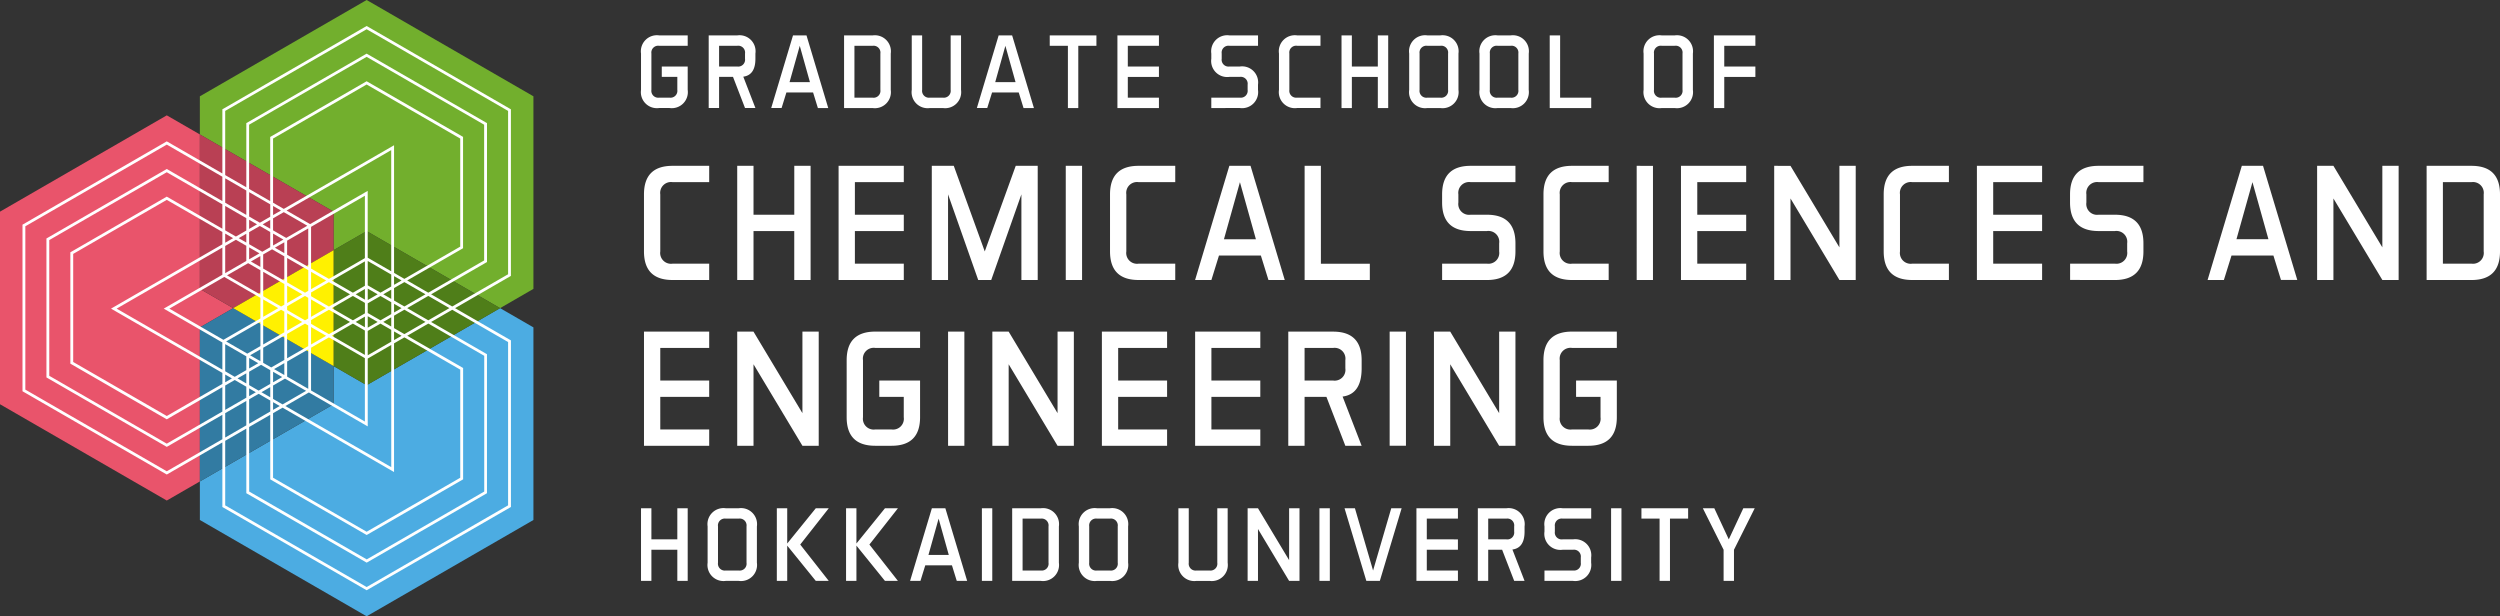 <svg xmlns="http://www.w3.org/2000/svg" width="341.24" height="84.119" viewBox="0 0 341.24 84.119">
  <rect x="0" y="0" width="341.24" height="84.119" fill="#333333" stroke="none"/>
  <g id="グループ_1224" data-name="グループ 1224" transform="translate(-20.948 -20.379)">
    <g id="グループ_1223" data-name="グループ 1223">
      <path id="パス_2166" data-name="パス 2166" d="M109.862,32.645a.939.939,0,0,0,1.061,1.063h1.414a.94.94,0,0,0,1.063-1.062V30.873h-2.122V29.459h3.538v3.186a2.191,2.191,0,0,1-2.479,2.479h-1.414a2.191,2.191,0,0,1-2.479-2.478V27.688a2.192,2.192,0,0,1,2.479-2.479h3.894v1.418h-3.894a.936.936,0,0,0-1.061,1.06ZM121,30.873H119.1v4.25h-1.418V25.209h3.9a2.19,2.19,0,0,1,2.477,2.479v.707c0,1.488-.551,2.3-1.655,2.451l1.655,4.277H122.64ZM119.1,26.627v2.832h2.479a.939.939,0,0,0,1.061-1.064v-.707a.936.936,0,0,0-1.061-1.061Zm14.9,8.5h-1.414L131.931,33h-3.643l-.657,2.125h-1.417l2.975-9.914h1.842Zm-5.281-3.541H131.5l-1.388-4.955Zm11.334-6.373a2.192,2.192,0,0,1,2.48,2.479v4.957a2.191,2.191,0,0,1-2.479,2.479h-3.894V25.209Zm1.064,2.479a.937.937,0,0,0-1.064-1.06h-2.478v7.08h2.479a.94.94,0,0,0,1.064-1.062Zm11.009-2.479v7.436a2.19,2.19,0,0,1-2.477,2.478h-1.771a2.191,2.191,0,0,1-2.48-2.479V25.209h1.418v7.436a.939.939,0,0,0,1.063,1.063h1.771a.938.938,0,0,0,1.059-1.063V25.209Zm9.948,9.914h-1.417L160,33h-3.639l-.66,2.125h-1.416l2.975-9.914H159.1Zm-5.282-3.541h2.774l-1.388-4.955Zm13.813-6.373v1.418H168.13v8.5h-1.418v-8.5h-2.479V25.209Zm8.533,4.25v1.414h-4.249v2.834h4.249v1.416h-5.667V25.209h5.667v1.418h-4.249v2.832Zm7.148,5.664V33.707h3.893a.942.942,0,0,0,1.065-1.062v-.709a.942.942,0,0,0-1.065-1.063h-1.415a2.191,2.191,0,0,1-2.477-2.478v-.707a2.192,2.192,0,0,1,2.477-2.479h3.9v1.418h-3.9a.935.935,0,0,0-1.059,1.06v.707a.937.937,0,0,0,1.06,1.064h1.415a2.191,2.191,0,0,1,2.48,2.477v.709a2.191,2.191,0,0,1-2.48,2.479Zm10.655-2.479A.939.939,0,0,0,198,33.707h3.188v1.416H198a2.19,2.19,0,0,1-2.478-2.479V27.688A2.191,2.191,0,0,1,198,25.209h3.188v1.418H198a.936.936,0,0,0-1.062,1.06Zm8.53-7.436v4.25h3.544v-4.25h1.416v9.914h-1.416v-4.25h-3.544v4.25H204.06V25.209Zm14.552,7.436a2.19,2.19,0,0,1-2.477,2.479h-1.771a2.19,2.19,0,0,1-2.479-2.479V27.688a2.191,2.191,0,0,1,2.479-2.479h1.771a2.191,2.191,0,0,1,2.477,2.478Zm-5.311,0a.94.94,0,0,0,1.063,1.063h1.771a.938.938,0,0,0,1.059-1.062V27.688a.935.935,0,0,0-1.059-1.06h-1.771a.937.937,0,0,0-1.062,1.061Zm14.9,0a2.189,2.189,0,0,1-2.476,2.479H225.37a2.191,2.191,0,0,1-2.479-2.478V27.688a2.191,2.191,0,0,1,2.479-2.478h1.771a2.19,2.19,0,0,1,2.476,2.479Zm-5.31,0a.939.939,0,0,0,1.063,1.062h1.771a.939.939,0,0,0,1.061-1.063V27.688a.937.937,0,0,0-1.061-1.06H225.37a.936.936,0,0,0-1.062,1.06Zm9.594,1.063h4.248v1.416h-5.665V25.209H233.9Zm18.125-1.062a2.192,2.192,0,0,1-2.479,2.479h-1.771a2.191,2.191,0,0,1-2.479-2.479V27.688a2.191,2.191,0,0,1,2.479-2.478h1.77a2.192,2.192,0,0,1,2.479,2.479Zm-5.312,0a.94.94,0,0,0,1.063,1.063h1.77a.94.94,0,0,0,1.062-1.063V27.688a.937.937,0,0,0-1.062-1.061h-1.77a.937.937,0,0,0-1.062,1.06Zm13.841-3.186v1.414h-4.248v4.25h-1.414V25.209h5.662v1.418h-4.248v2.832ZM111.073,54.7a1.475,1.475,0,0,0,1.67,1.67h5.007v2.227h-5.007q-3.895,0-3.895-3.9V46.906q0-3.891,3.895-3.893h5.007V45.24h-5.007a1.475,1.475,0,0,0-1.67,1.666ZM123.8,43.014v6.676h5.564V43.014h2.227v15.58H129.36V51.916H123.8v6.678h-2.225V43.014Zm20.512,6.676v2.227h-6.675v4.451h6.675v2.227h-8.9V43.014h8.9V45.24h-6.675v4.449Zm3.822-6.676h3l4.23,11.684,4.227-11.684h3v15.58h-2.226V46.906l-4.118,11.688h-1.778l-4.116-11.687V58.594H148.13Zm20.512,0v15.58h-2.226V43.014ZM174.686,54.7a1.475,1.475,0,0,0,1.67,1.67h5.009v2.227h-5.009q-3.895,0-3.895-3.9V46.906q0-3.891,3.895-3.893h5.009V45.24h-5.009a1.474,1.474,0,0,0-1.67,1.666Zm21.626,3.9h-2.225l-1.035-3.338h-5.721L186.3,58.594h-2.226l4.674-15.58h2.894Zm-8.3-5.566h4.362l-2.181-7.787Zm13.233,3.34h6.678v2.227h-8.9V43.014h2.222Zm16.546,2.227V56.367h6.12a1.475,1.475,0,0,0,1.668-1.67V53.586a1.476,1.476,0,0,0-1.668-1.67h-2.228q-3.892,0-3.893-3.893V46.906q0-3.891,3.893-3.893H227.8V45.24h-6.122a1.475,1.475,0,0,0-1.668,1.666v1.117a1.473,1.473,0,0,0,1.668,1.666h2.228q3.894,0,3.895,3.9V54.7q0,3.9-3.895,3.9Zm16.06-3.9a1.475,1.475,0,0,0,1.67,1.67h5.006v2.227h-5.006q-3.895,0-3.895-3.9V46.906q0-3.891,3.895-3.893h5.006V45.24h-5.006a1.475,1.475,0,0,0-1.67,1.666Zm12.721-11.684v15.58h-2.223V43.014Zm12.723,6.676v2.226h-6.676v4.451h6.676v2.227h-8.9V43.014h8.9V45.24h-6.676v4.449Zm6.049-6.676,6.676,11.127V43.014h2.226v15.58h-2.226l-6.676-11.127V58.594h-2.226V43.014ZM280.288,54.7a1.475,1.475,0,0,0,1.668,1.67h5.01v2.227h-5.01q-3.891,0-3.892-3.9V46.906q0-3.891,3.892-3.893h5.01V45.24h-5.01a1.474,1.474,0,0,0-1.668,1.666Zm19.4-5.008v2.226h-6.676v4.451h6.676v2.227h-8.9V43.014h8.9V45.24h-6.676v4.449Zm3.821,8.9V56.367h6.12a1.476,1.476,0,0,0,1.67-1.67V53.586a1.477,1.477,0,0,0-1.67-1.67H307.4q-3.894,0-3.9-3.893V46.906q0-3.891,3.9-3.893h6.117V45.24H307.4a1.476,1.476,0,0,0-1.67,1.666v1.117a1.474,1.474,0,0,0,1.67,1.666h2.225q3.894,0,3.893,3.9V54.7q0,3.9-3.893,3.9Zm31.009,0h-2.225l-1.035-3.338H325.54L324.5,58.594h-2.225l4.672-15.58h2.895Zm-8.3-5.566h4.361L328.4,45.24ZM339.45,43.014l6.678,11.127V43.014h2.225v15.58h-2.225L339.45,47.467V58.594h-2.225V43.014Zm18.844,0q3.894,0,3.895,3.893V54.7q0,3.9-3.895,3.9h-6.122V43.014Zm1.668,3.893a1.474,1.474,0,0,0-1.668-1.666h-3.9V56.367h3.9a1.474,1.474,0,0,0,1.668-1.67ZM117.75,72.322v2.227h-6.677V79h6.677v2.227h-8.9V65.645h8.9v2.227h-6.677v4.451Zm6.046-6.678,6.68,11.129V65.645H132.7v15.58h-2.224L123.8,70.1V81.225h-2.225V65.645Zm14.947,11.688A1.475,1.475,0,0,0,140.415,79h2.225a1.473,1.473,0,0,0,1.668-1.666V74.549h-3.34V72.322h5.566v5.01q0,3.894-3.895,3.893h-2.225q-3.9,0-3.9-3.893V69.541q0-3.894,3.9-3.9h6.119v2.227h-6.119a1.477,1.477,0,0,0-1.672,1.67ZM152.58,65.645v15.58h-2.224V65.645Zm6.047,0L165.3,76.774V65.645h2.225v15.58H165.3L158.627,70.1V81.225H156.4V65.645Zm21.624,6.678v2.227h-6.678V79h6.678v2.227h-8.9V65.645h8.9v2.227h-6.678v4.451Zm12.723,0v2.227H186.3V79h6.677v2.227h-8.9V65.645h8.9v2.227H186.3v4.451ZM202,74.549h-2.982v6.676h-2.225V65.645h6.119q3.894,0,3.895,3.9v1.113q0,3.507-2.6,3.85l2.6,6.721h-2.225Zm-2.982-6.678v4.451h3.895a1.475,1.475,0,0,0,1.67-1.668V69.541a1.476,1.476,0,0,0-1.67-1.67Zm13.836-2.227v15.58H210.63V65.645Zm6.045,0,6.678,11.129V65.645H227.8v15.58h-2.227L218.9,70.1V81.225h-2.225V65.645Zm14.949,11.688A1.474,1.474,0,0,0,235.519,79h2.225a1.474,1.474,0,0,0,1.67-1.666V74.549h-3.338V72.322h5.563v5.01q0,3.894-3.895,3.893h-2.225q-3.895,0-3.895-3.893V69.541q0-3.894,3.895-3.9h6.119v2.227h-6.119a1.476,1.476,0,0,0-1.67,1.67ZM109.862,89.754V94H113.4V89.754h1.416v9.914H113.4v-4.25h-3.538v4.25h-1.418V89.754Zm14.4,7.436a2.192,2.192,0,0,1-2.48,2.479h-1.769a2.191,2.191,0,0,1-2.479-2.479V92.232a2.191,2.191,0,0,1,2.479-2.479h1.769a2.191,2.191,0,0,1,2.48,2.479Zm-5.31,0a.936.936,0,0,0,1.061,1.061h1.769a.937.937,0,0,0,1.064-1.06V92.232a.94.94,0,0,0-1.064-1.064h-1.769a.938.938,0,0,0-1.061,1.064Zm8.03,2.479V89.754H128.4v4.813l3.9-4.812h1.77l-3.895,4.953,3.895,4.961H132.3l-3.9-4.816v4.816Zm9.45,0V89.754h1.415v4.813l3.894-4.812h1.77l-3.893,4.953,3.893,4.961h-1.77l-3.894-4.816v4.816Zm16.529,0h-1.418l-.658-2.125h-3.641l-.658,2.125h-1.414l2.973-9.914h1.841Zm-5.283-3.543h2.775l-1.387-4.957Zm8.712-6.371v9.914h-1.417V89.754Zm6.616,0a2.189,2.189,0,0,1,2.477,2.479v4.957a2.19,2.19,0,0,1-2.477,2.478h-3.9V89.754Zm1.061,2.479a.939.939,0,0,0-1.061-1.064h-2.479V98.25h2.479a.936.936,0,0,0,1.061-1.061Zm10.865,4.957a2.191,2.191,0,0,1-2.479,2.479h-1.77a2.191,2.191,0,0,1-2.479-2.479V92.232a2.191,2.191,0,0,1,2.479-2.479h1.77a2.191,2.191,0,0,1,2.479,2.479Zm-5.311,0a.936.936,0,0,0,1.061,1.061h1.771a.936.936,0,0,0,1.061-1.061V92.232a.939.939,0,0,0-1.061-1.065h-1.77a.939.939,0,0,0-1.061,1.064Zm18.9-7.436v7.436a2.191,2.191,0,0,1-2.477,2.479h-1.773a2.19,2.19,0,0,1-2.477-2.479V89.754h1.415v7.436a.936.936,0,0,0,1.061,1.061h1.773a.937.937,0,0,0,1.061-1.061V89.754Zm4.138,0,4.249,7.08v-7.08h1.418v9.914h-1.418l-4.249-7.084v7.084h-1.415V89.754Zm9.806,0v9.914h-1.419V89.754Zm8.385,0h1.416l-2.975,9.914h-1.841l-2.976-9.914h1.418l2.477,8.5Zm9.1,4.246v1.418H215.7V98.25h4.25v1.418h-5.665V89.754h5.665v1.414H215.7V94Zm6.034,1.418h-1.9v4.25h-1.418V89.754h3.9a2.191,2.191,0,0,1,2.479,2.479v.707c0,1.486-.553,2.3-1.658,2.447l1.658,4.281h-1.416Zm-1.9-4.25V94h2.479a.939.939,0,0,0,1.063-1.06v-.707a.94.94,0,0,0-1.062-1.065Zm7.678,8.5V98.25h3.894a.937.937,0,0,0,1.064-1.061v-.711a.939.939,0,0,0-1.064-1.06h-1.415a2.191,2.191,0,0,1-2.479-2.479v-.707a2.191,2.191,0,0,1,2.479-2.479h3.9v1.414h-3.9a.939.939,0,0,0-1.061,1.064v.707A.938.938,0,0,0,234.239,94h1.415a2.191,2.191,0,0,1,2.48,2.478v.711a2.192,2.192,0,0,1-2.481,2.479Zm10.51-9.914v9.914h-1.416V89.754Zm9.1,0v1.414h-2.479v8.5h-1.417v-8.5h-2.478V89.754Zm3.573,0L256.921,94l1.982-4.246h1.559l-2.833,5.664v4.25h-1.416v-4.25l-2.833-5.664Z" fill="#fff"/>
    </g>
    <g id="グループ_1222" data-name="グループ 1222">
      <g id="グループ_1179" data-name="グループ 1179">
        <path id="パス_2167" data-name="パス 2167" d="M52.78,62.44l-4.552-2.631V38.73l-4.514-2.607L20.948,49.268V75.557L43.714,88.7l4.515-2.607V65.066Z" fill="#e9546b"/>
        <path id="パス_2168" data-name="パス 2168" d="M66.48,70.348v5.209L48.229,86.094v5.262L70.994,104.5,93.759,91.356V65.066L89.208,62.44,70.994,72.955Z" fill="#4cace2"/>
        <path id="パス_2169" data-name="パス 2169" d="M66.48,75.549v-5.2L52.78,62.44l-4.551,2.626V86.094L66.48,75.557Z" fill="#327ba2"/>
        <path id="パス_2170" data-name="パス 2170" d="M70.994,20.379,48.228,33.524V38.73L66.48,49.268v5.259l4.514-2.6L89.208,62.44l4.551-2.631V33.524Z" fill="#72af2d"/>
        <path id="パス_2171" data-name="パス 2171" d="M48.228,59.809,52.78,62.44l13.7-7.913V49.268L48.228,38.73V59.809Z" fill="#b94054"/>
        <path id="パス_2172" data-name="パス 2172" d="M66.48,54.527V70.348l4.514,2.607L89.208,62.44,70.994,51.922Z" fill="#4f7e19"/>
        <path id="パス_2173" data-name="パス 2173" d="M66.48,70.348V54.527L52.78,62.44Z" fill="#fff100"/>
        <path id="パス_2174" data-name="パス 2174" d="M90.685,58.035V35.3L70.994,23.928,51.4,35.242l-.1.055v8.758l-7.588-4.381L24.119,50.988l-.1.055v22.74L43.714,85.15,51.3,80.769v8.813l19.692,11.367L90.589,89.637l.1-.055V66.84l-7.625-4.4,7.53-4.348ZM43.714,84.707,24.407,73.559V51.266L43.714,40.117,51.3,44.5v3.327l-7.588-4.381L27.386,52.873l-.1.055V71.895l16.426,9.482L51.3,77v3.33Zm11.239-6.046L57.836,77v8.812L70.9,93.35l.1.055,13.061-7.541.1-.055v-15.2l-7.626-4.4,2.882-1.664,7.626,4.4V87.473l-16.04,9.26-16.041-9.26Zm19.4-15.408-1.472.85-1.739-1v-1.32l1.739-1,1.472.85Zm.383-1.407,1.027.593-1.027.593ZM58.22,76.775l1.3-.75,14.926,8.618.287.166V67.246l1.411-.815,7.626,4.4V85.588L70.994,92.961,58.22,85.588Zm-3.267-3.83V71.118l1.629-.94,1.254.724v1.88l-1.583.914Zm.915.973-.915.529V73.389Zm-1.3-19.992V56l-2.882,1.664V53.953l1.464-.845Zm-1.035-1.04,1.035-.6v1.2Zm4.553,1.523,1.668.963V58.7l-2.883-1.664V55.111Zm4.935-2.849v5.254l-2.883-1.664V53.225Zm11.327,5.848-3.211-1.854V46.432l-7.86,4.537-3.212-1.854,14.282-8.246ZM54.82,56.3l1.669.964v3.328l-4.552-2.628Zm15.933-9.2v8.514l-4.907,2.834-2.439-1.408v-5.7ZM59.313,62.661l.441.255v2.818L56.872,67.4V64.07Zm-2.441.966V61.251l2.057,1.188Zm6.534.442,2.439-1.408,2.882,1.664-2.882,1.664L63.406,64.58Zm-.385.29-.059-.034.059-.034Zm.385-.732V61.252l2.056,1.187Zm0-2.818V60.3l2.439-1.408,2.883,1.665-2.882,1.664Zm-.385-.222-.058-.033.058-.033Zm0,.444v2.818l-.442.255-2.441-1.409v-.51l2.44-1.409Zm-3.267,1.442-.058-.033.058-.033Zm.384.665L62.2,64.325l-2.057,1.187Zm2.44,1.409.442.255v2.818l-2.883,1.665V65.955Zm.827.477,2.055,1.187L63.406,67.4Zm2.439,1.408,4.908,2.833v8.651l-7.347-4.242V67.84Zm.384-.222,2.882-1.664,1.641.948v3.328ZM69.5,64.324l1.257-.726V65.05Zm-.384-.222-2.882-1.664,2.882-1.664,1.642.948v1.432Zm.384-3.55,1.257-.726v1.452Zm-.383-.221-2.884-1.665,4.523-2.612v3.33Zm-3.652-1.664-2.055,1.187V57.481Zm-2.44,1.409-.442.255-2.441-1.409V55.594l2.883,1.664Zm-.826.477-2.057,1.188V59.366Zm-2.44,1.409-.442.255-2.441-1.409V57.48l2.883,1.664Zm-16.461.543L51.3,67.129v3.707l-14.43-8.331L51.3,54.175v3.708Zm.768,0,7.492-4.325,4.935,2.849v2.818l-5.051,2.917Zm12.428,1.785v3.328L54.7,68.65l-2.881-1.664ZM56.2,69.956l-1.244.718V69.238Zm-1.11-1.084,1.4-.809v1.619Zm1.785-1.03,2.883-1.664v3.328L57.97,70.536l-1.1-.634Zm2.592,4-1.244.718V71.124Zm-1.111-1.085,1.4-.809v1.619Zm1.786-1.031,2.883-1.664v5.391l-2.883-1.664Zm11,8.856V69.321l3.211-1.854V84.143L59.9,75.8l3.21-1.854Zm0-15.04,1.355.782-1.355.782Zm0-3.772,1.355.782-1.355.782ZM59.755,53.447v1.483l-1.284-.741Zm-1.535.443V52.264l1.408.813Zm-1.731,2.925L55.2,56.073l1.284-.741Zm-1.536-1.04V54.148l1.409.813Zm-3.267-2.266V52.263l1.08.623Zm-.385.222L36.391,62.34l-.288.166,15.2,8.775v1.5l-7.588,4.382L30.939,69.787V55.035L43.714,47.66l7.588,4.38ZM51.687,71.5l.915.529-.915.529Zm0-.444V67.352l2.883,1.664V70.9l-1.583.914Zm2.883.281v1.383l-1.2-.692Zm3.267,1.884v1.386l-1.2-.693ZM58.22,73l1.627-.939,2.883,1.665-3.21,1.854-1.3-.75Zm.914,2.8-.914.528V75.275Zm15.6-9V65.617l1.028.593Zm-.383.221-3.211,1.854V65.55l1.739-1,1.472.85Zm-1.088-2.7,1.088-.628v1.257Zm0-3.771,1.089-.629v1.258Zm-.384-.222-1.738-1V56l3.211,1.854v1.628Zm1.856-2.258,1.027.593-1.027.593Zm0-.444V40.205L59.682,48.893l-1.463-.844V39.291l12.774-7.377,12.774,7.377V54.043l-7.625,4.4ZM59.3,49.115l-1.078.622V48.493Zm.384.222,3.211,1.854-2.881,1.663L58.22,51.82V50.181ZM57.834,51.6,56.8,51l1.034-.6Zm0,.444v2.071l-1.089.629-1.791-1.034V52.067l1.463-.844Zm-2.881-.418V50.378L56.032,51Zm-.385.222-1.419.819-1.463-.845V48.492l2.882,1.664ZM51.3,51.6l-7.588-4.381L30.651,54.76l-.1.055v15.2l13.159,7.6L51.3,73.227v3.328l-7.588,4.381-16.04-9.262V53.15l16.04-9.262L51.3,48.27ZM51.687,73l1.3-.751,1.583.914v1.5l-2.883,1.664Zm2.883,2.105v3.33L51.687,80.1v-3.33Zm.384-.222,1.3-.749,1.585.915v1.5l-2.883,1.665Zm21.19-8.9-1.411-.815v-1.7l1.411-.815,2.882,1.664Zm.383-3.549,2.883-1.664,2.882,1.664L79.408,64.1Zm-.384-.222-1.41-.814V59.7l1.411-.815,2.882,1.664Zm.385-3.551,7.625-4.4v-15.2L71.09,31.525l-.1-.055-13.16,7.6v8.76l-2.881-1.663V37.4l16.041-9.26,16.04,9.26V55.928l-7.625,4.4ZM57.834,48.27v1.69l-1.418.818-1.463-.845V46.607Zm-3.266,1.442-2.882-1.664V44.721l2.882,1.664ZM90.3,67.064V89.357L70.994,100.506,51.687,89.358V80.547l2.883-1.664V87.7L70.9,97.121l.1.057L87.418,87.7V68.727l-7.626-4.4,2.882-1.664Zm0-9.25-7.625,4.4-2.883-1.664,7.529-4.347.1-.055V37.184L71.09,27.756l-.1-.055L54.568,37.184v8.757l-2.882-1.664V35.518L70.994,24.371,90.3,35.518Z" fill="#fff"/>
      </g>
    </g>
  </g>
</svg>
